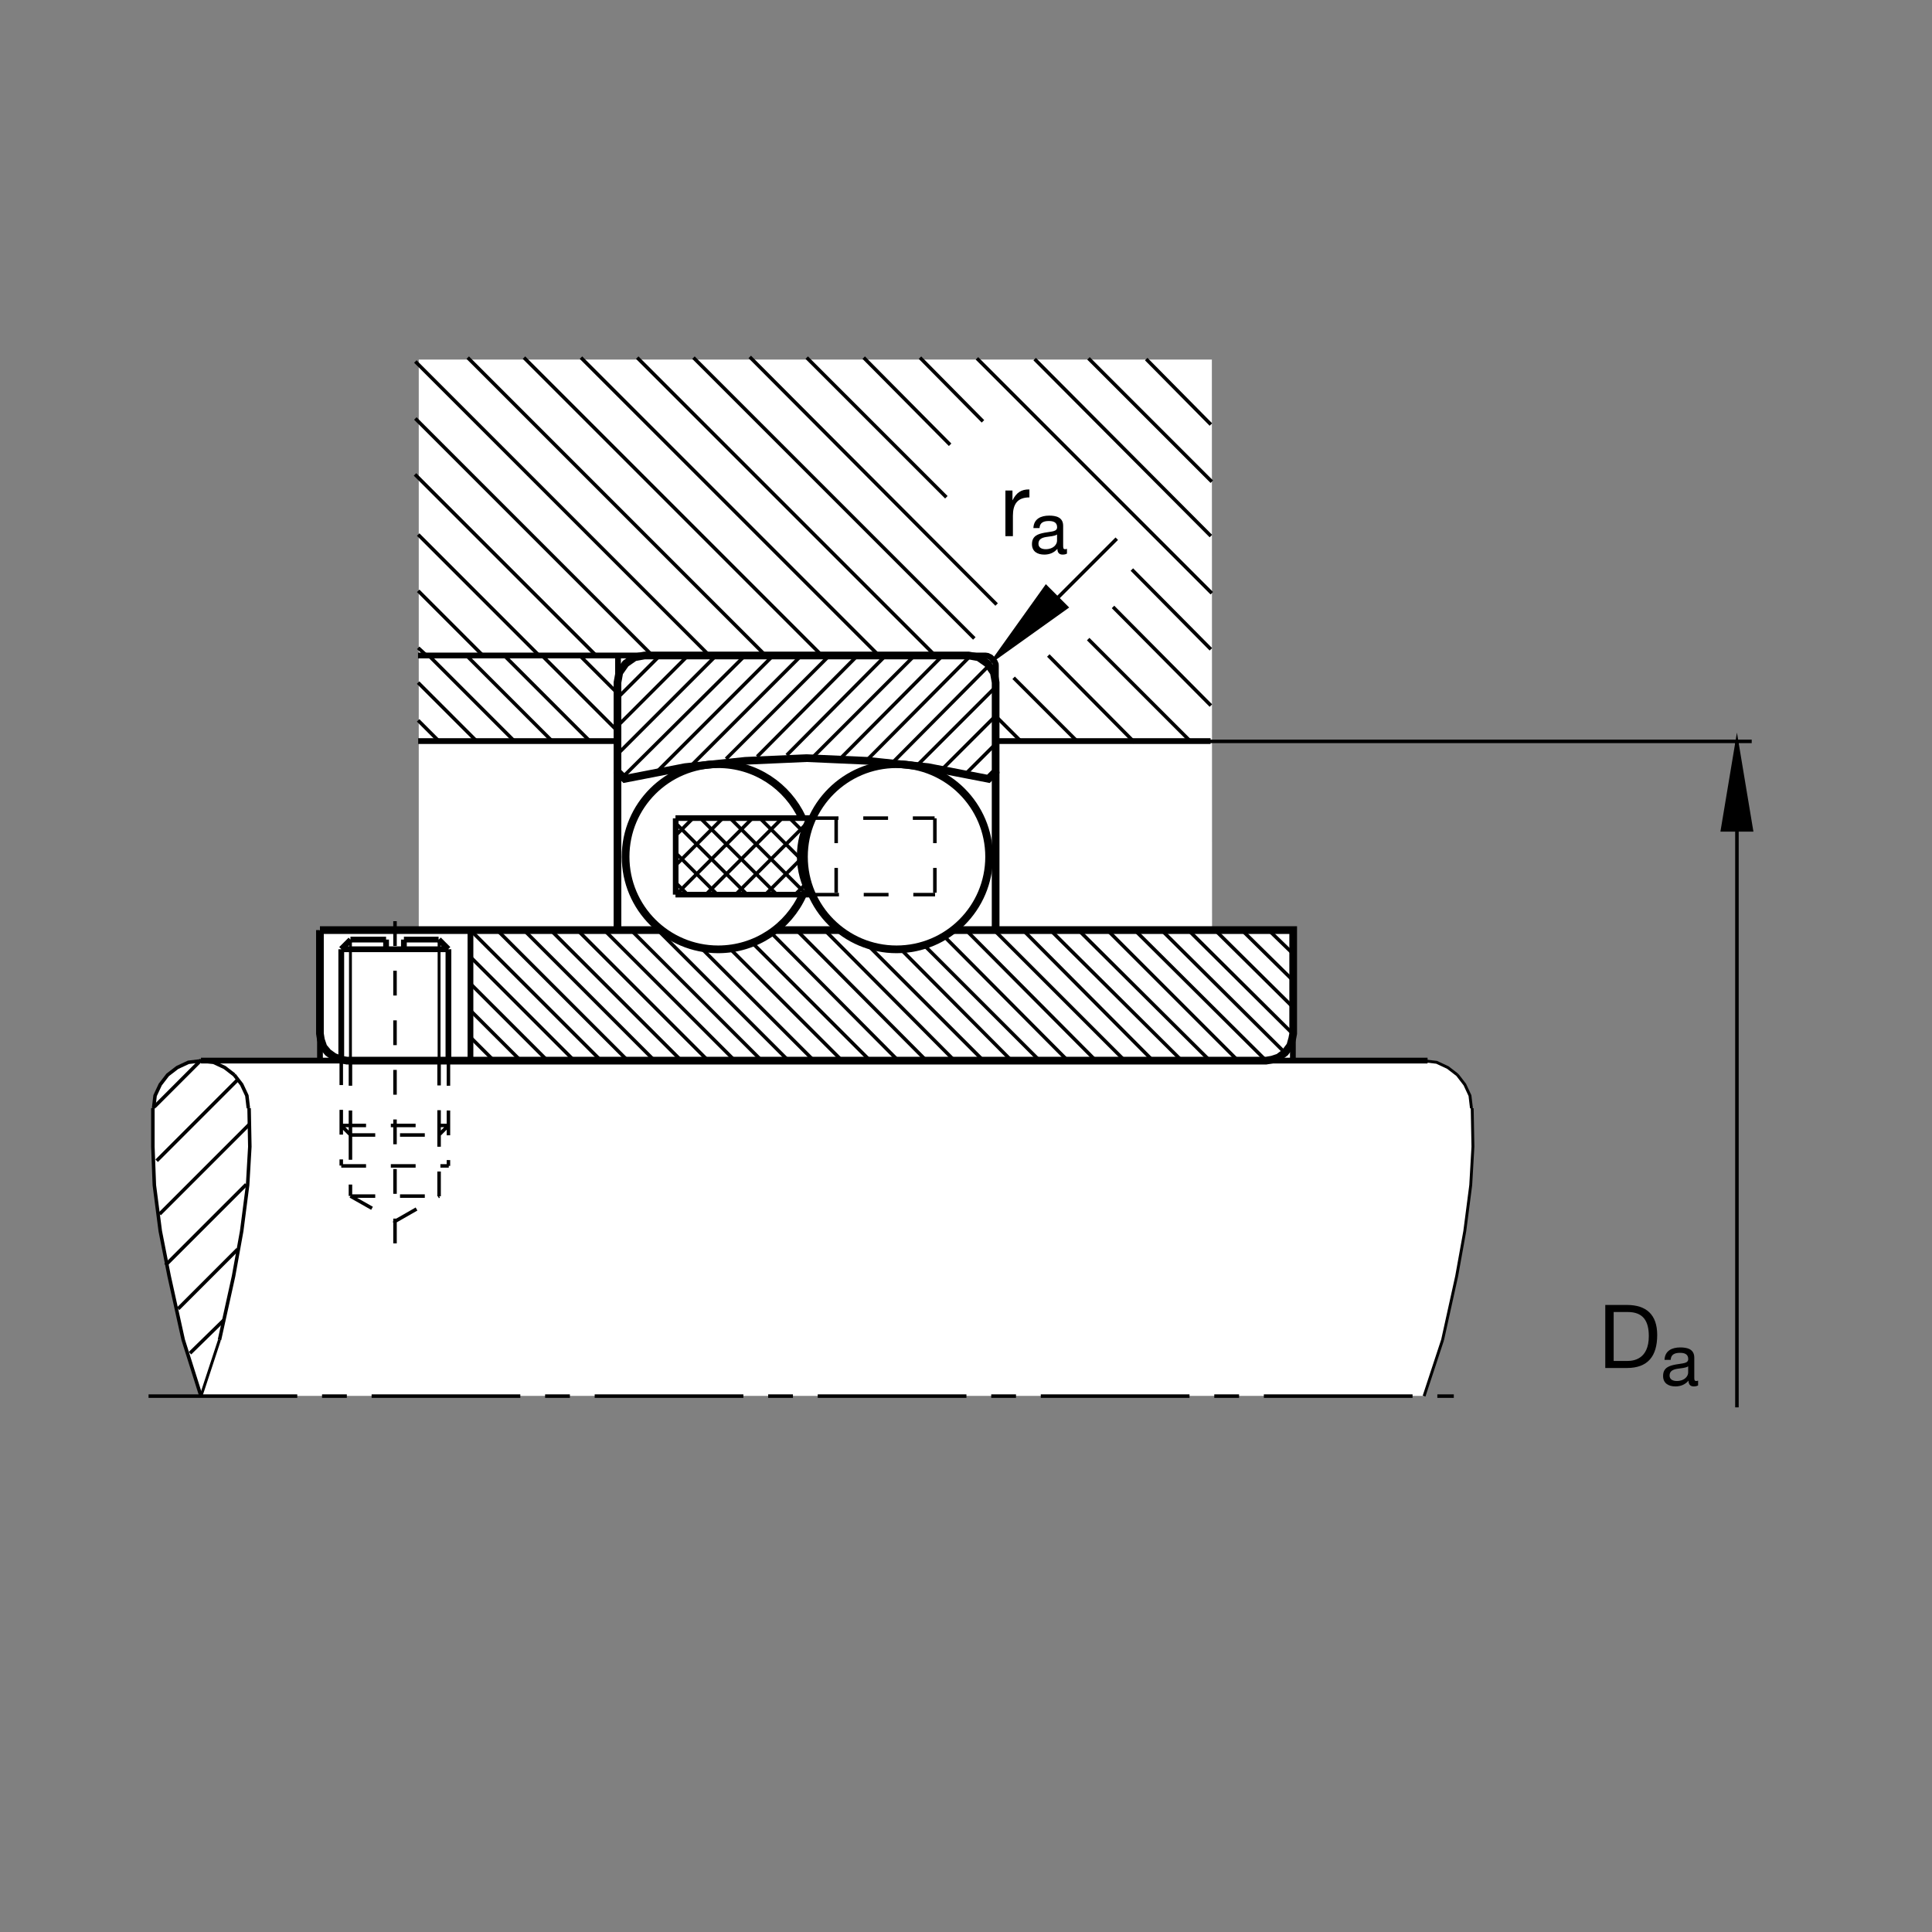 <?xml version="1.0" encoding="utf-8"?>
<!-- Generator: Adobe Illustrator 22.1.0, SVG Export Plug-In . SVG Version: 6.00 Build 0)  -->
<svg version="1.1" id="Ebene_1" xmlns="http://www.w3.org/2000/svg" xmlns:xlink="http://www.w3.org/1999/xlink" x="0px" y="0px"
	 viewBox="0 0 779.526 779.526" style="enable-background:new 0 0 779.526 779.526;" xml:space="preserve">
<rect x="0" y="0" width="779.526" height="779.526" fill="#808080" stroke="none"/>
<style type="text/css">
	.st0{fill:none;}
	.st1{fill:#FFFFFF;}
	.st2{fill:none;stroke:#000000;stroke-width:1.417;stroke-miterlimit:10;}
	.st3{fill:none;stroke:#000000;stroke-width:1.165;stroke-miterlimit:10;}
	.st4{fill:none;stroke:#000000;stroke-width:1.417;stroke-miterlimit:10.433;stroke-dasharray:60,10,10,10;}
	.st5{fill:none;stroke:#000000;stroke-width:2.329;stroke-miterlimit:10;}
	.st6{fill:none;stroke:#000000;stroke-width:3.107;stroke-miterlimit:10;}
	.st7{fill:#FFFFFF;stroke:#000000;stroke-width:3.107;stroke-miterlimit:3.864;}
	.st8{fill:none;stroke:#000000;stroke-width:2.33;stroke-miterlimit:3.864;}
	.st9{fill:none;stroke:#000000;stroke-width:1.165;stroke-miterlimit:3.864;}
	.st10{fill:none;stroke:#000000;stroke-width:1.417;stroke-miterlimit:3.864;stroke-dasharray:10,10;}
	.st11{fill:none;stroke:#000000;stroke-width:3.107;stroke-miterlimit:3.864;}
	.st12{stroke:#000000;stroke-width:1.165;stroke-miterlimit:10;}
	.st13{fill:none;stroke:#000000;stroke-width:1.417;stroke-miterlimit:3.864;}
	.st14{fill:none;stroke:#000000;stroke-width:2.268;stroke-miterlimit:10;}
	.st15{fill:none;stroke:#000000;stroke-width:2.268;stroke-miterlimit:3.864;}
	.st16{fill:none;stroke:#000000;stroke-width:1.417;stroke-miterlimit:10;stroke-dasharray:10,10;}
</style>
<g>
	<polygon class="st0" points="0,0 779.526,0 779.526,779.526 0,779.526 0,0 	"/>
	<polygon class="st1" points="168.96,145.08 488.965,145.08 489.043,375.244 521.777,375.313 521.699,427.949 575.185,427.803 
		579.56,428.496 583.887,430.556 587.969,433.642 592.646,440.771 593.828,447.285 594.063,458.467 593.799,470.859 
		591.816,490.449 587.666,514.541 582.441,539.707 576.826,556.68 574.59,563.203 81.46,563.203 73.951,540.488 68.662,517.305 
		64.245,495.459 62.207,477.9 61.579,465.273 61.589,448.056 62.536,442.129 65.796,435.859 70.569,431.172 76.189,428.516 
		80.703,428.115 129.534,428.164 128.973,375.09 168.96,374.436 168.96,145.08 	"/>
	<polyline class="st2" points="100.503,447.139 100.801,462.666 99.905,478.203 97.517,496.719 94.231,514.931 88.557,540.615 	"/>
	<line class="st3" x1="88.557" y1="540.615" x2="81.091" y2="563.31"/>
	<path class="st2" d="M81.091,563.31l-7.168-22.695l-5.674-25.684l-3.584-18.212l-2.39-18.516l-0.598-15.537v-15.527
		 M100.203,447.139l-0.596-5.078l-2.09-4.473l-2.988-3.887 M94.529,433.701l-3.882-2.988l-4.48-2.09l-5.076-0.595l-5.078,0.595
		l-4.478,2.09l-3.884,2.988l-2.986,3.887l-2.092,4.473l-0.596,5.078"/>
	<line class="st4" x1="59.939" y1="563.31" x2="586.582" y2="563.31"/>
	<path class="st5" d="M129.109,393.384v34.34 M81.091,427.93h494.904 M488.447,299.014h-86.699 M168.73,299.014h80.635
		 M249.365,299.014v-34.344"/>
	<path class="st6" d="M129.087,375.279h137.492 M312.717,375.279h25.793 M401.719,375.279V311.34 M249.143,311.34v63.938"/>
	<path class="st7" d="M324.382,345.691c0-20.63,16.724-37.353,37.354-37.353s37.356,16.724,37.356,37.353
		c0,20.63-16.726,37.351-37.356,37.351S324.382,366.321,324.382,345.691L324.382,345.691z"/>
	<path class="st6" d="M401.719,275.374l-0.723-3.994l-2.539-3.633l-3.64-2.544l-3.994-0.727H260.042l-3.997,0.727l-3.633,2.544
		l-2.544,3.633l-0.726,3.994v35.967l2.906,2.905l24.341-4.721l24.34-2.544l24.703-1.089l24.702,1.089l24.34,2.544l24.344,4.721
		l2.901-2.905V275.374L401.719,275.374z M384.285,375.279h137.492v41.772l-0.371,1.953l-0.791,2.842l-2.109,2.842l-2.656,1.992
		l-2.578,0.859l-2.392,0.41H139.985l-2.363-0.41l-2.847-1.123l-2.419-1.728l-1.88-2.246l-0.993-2.91l-0.395-2.48v-41.772"/>
	<path class="st3" d="M594.004,447.139l0.293,15.527l-0.889,15.537l-2.393,18.516l-3.281,18.212l-5.674,25.684 M582.06,540.615
		l-7.471,22.695 M593.701,447.139l-0.596-5.078l-2.089-4.473l-2.989-3.887 M588.027,433.701l-3.877-2.988l-4.483-2.09l-5.078-0.595"
		/>
	<line class="st5" x1="521.651" y1="417.295" x2="521.651" y2="427.724"/>
	<path class="st8" d="M189.822,375.127v52.939 M141.399,379.097h14.375 M162.969,379.097h13.994 M155.774,383h7.195 M162.969,383
		v-3.904 M155.774,383v-3.904 M141.465,379.162l-3.772,3.772 M177.031,379.097l3.838,3.837 M180.869,383h-43.176 M137.693,383
		v44.871"/>
	<path class="st9" d="M141.399,379.162v48.641 M177.163,427.871v-48.643"/>
	<line class="st8" x1="180.935" y1="383" x2="180.935" y2="427.939"/>
	<path class="st10" d="M137.693,427.803v42.49 M141.399,428.066v29.737 M177.163,457.939v-29.873 M180.935,428.066v42.354
		 M137.693,454.092h43.374 M137.693,454.16l3.706,3.711 M141.399,457.939h35.764 M177.163,457.871l3.706-3.711 M137.693,470.42
		h43.374 M141.399,457.939v24.609 M177.163,482.685v-24.746 M141.399,482.597h35.764 M141.399,482.597l17.981,10.186
		 M159.38,492.783l17.783-10.186 M159.38,371.684v136.06"/>
	<polyline class="st5" points="168.664,264.47 397.559,264.47 398.477,264.609 399.736,265.22 400.547,266.025 401.377,267.026 
		401.787,267.983 401.826,268.645 401.826,299.014 	"/>
	<path class="st11" d="M323.96,360.96c-5.837,13.017-19.004,22.082-34.194,22.082c-20.63,0-37.352-16.721-37.352-37.351
		c0-20.63,16.721-37.353,37.352-37.353c15.026,0,27.98,8.872,33.909,21.665"/>
	<line class="st2" x1="487.627" y1="299.131" x2="706.787" y2="299.131"/>
	<polygon class="st12" points="700.82,299.131 694.844,334.969 706.787,334.969 700.82,299.131 700.82,299.131 	"/>
	<line class="st2" x1="700.82" y1="299.131" x2="700.82" y2="567.842"/>
	<polygon class="st12" points="400.928,266.162 430.498,245.044 422.051,236.597 400.928,266.162 400.928,266.162 	"/>
	<line class="st2" x1="421.816" y1="246.14" x2="450.596" y2="217.358"/>
	<g>
		<path d="M405.66,197.913h2.85v3.884h0.071c1.461-2.957,3.492-4.418,6.77-4.311v3.207c-4.881,0-6.663,2.779-6.663,7.446v8.195
			h-3.028V197.913z"/>
	</g>
	<g>
		<path d="M430.505,223.362c-0.436,0.262-0.988,0.407-1.773,0.407c-1.279,0-2.093-0.698-2.093-2.325
			c-1.366,1.599-3.198,2.325-5.291,2.325c-2.732,0-4.971-1.221-4.971-4.215c0-3.401,2.529-4.128,5.087-4.622
			c2.733-0.523,5.058-0.349,5.058-2.209c0-2.151-1.773-2.5-3.343-2.5c-2.093,0-3.633,0.639-3.75,2.849h-2.471
			c0.145-3.721,3.023-5.029,6.366-5.029c2.703,0,5.639,0.61,5.639,4.127v7.732c0,1.163,0,1.686,0.785,1.686
			c0.203,0,0.436-0.029,0.756-0.145V223.362z M426.494,215.659c-0.959,0.698-2.82,0.727-4.476,1.018
			c-1.628,0.291-3.023,0.872-3.023,2.703c0,1.628,1.395,2.209,2.907,2.209c3.256,0,4.593-2.035,4.593-3.401V215.659z"/>
	</g>
	<g>
		<path d="M647.701,526.524h8.729c7.839,0,12.221,3.919,12.221,12.114c0,8.516-3.741,13.325-12.221,13.325h-8.729V526.524z
			 M651.086,549.113h5.629c2.316,0,8.551-0.641,8.551-10.012c0-6.057-2.245-9.727-8.48-9.727h-5.701V549.113z"/>
	</g>
	<g>
		<path d="M685.154,558.985c-0.436,0.262-0.988,0.407-1.773,0.407c-1.279,0-2.093-0.698-2.093-2.325
			c-1.366,1.599-3.198,2.325-5.291,2.325c-2.732,0-4.971-1.221-4.971-4.215c0-3.401,2.529-4.128,5.087-4.622
			c2.733-0.523,5.058-0.349,5.058-2.209c0-2.151-1.773-2.5-3.343-2.5c-2.093,0-3.633,0.64-3.75,2.849h-2.471
			c0.145-3.721,3.023-5.029,6.366-5.029c2.703,0,5.639,0.61,5.639,4.128v7.732c0,1.163,0,1.686,0.785,1.686
			c0.203,0,0.436-0.029,0.756-0.145V558.985z M681.143,551.282c-0.959,0.698-2.82,0.727-4.476,1.017
			c-1.628,0.291-3.023,0.872-3.023,2.703c0,1.628,1.395,2.209,2.907,2.209c3.256,0,4.593-2.035,4.593-3.401V551.282z"/>
	</g>
	<path class="st13" d="M167.451,191.416l73.254,73.255 M263.401,264.671l-95.816-95.818 M167.585,145.859l118.811,118.811
		 M309.092,264.671L188.721,144.297 M211.418,144.297l120.371,120.374 M354.785,264.671L234.411,144.297 M257.109,144.297
		l120.374,120.374 M393.12,257.61L279.807,144.297 M422.978,264.475l34.756,35.054 M479.971,298.77l-40.908-40.911 M449.082,244.888
		l39.492,39.792 M488.574,261.982l-31.885-32.185 M394.18,144.587l94.766,94.768 M488.574,216.289l-71.104-71.401 M217.71,264.671
		l-48.979-48.98 M168.73,238.389l26.282,26.282 M401.904,289.094l9.922,9.92 M168.697,275.422l23.591,23.592 M177.058,299.014
		l-8.361-8.362 M188.406,264.671l34.343,34.344 M237.981,299.014l-34.345-34.344 M218.867,264.671l30.461,30.461 M249.328,279.9
		l-15.229-15.229 M207.52,299.014l-34.343-34.344 M81.131,427.724l-18.813,18.819 M63.213,468.34l32.639-32.637 M100.544,453.711
		l-36.137,36.133 M66.797,510.449L99.348,477.9 M95.903,504.043l-24.031,24.033 M76.65,545.986l13.738-13.437 M172.314,264.671
		l-3.584-3.284 M249.365,281.394l16.723-16.723 M277.436,264.671l-28.071,28.072 M249.365,304.089l39.421-39.419 M300.432,264.671
		l-49.575,49.277 M265.491,310.96l46.289-46.289 M323.13,264.671l-43.601,43.601 M292.966,306.181l41.511-41.511 M345.828,264.671
		l-40.318,40.613 M317.453,304.688l39.722-40.017 M368.821,264.671l-41.323,41.323 M338.747,306.391l41.423-41.721 M391.555,264.631
		l-41.956,42.256 M360.459,307.375l38.516-38.809 M401.748,277.136l-31.733,31.731 M380.173,310.356l21.448-21.44 M401.748,300.132
		l-12.175,12.175 M389.853,375.351l52.354,52.657 M453.193,427.344l-52.002-52.002 M380.749,377.595l49.837,50.129 M419.238,427.724
		l-46.543-46.538 M363.348,382.888l44.543,44.836 M396.543,427.724l-46.682-46.672 M332.751,375.288l52.141,52.436 M373.545,427.724
		l-52.305-52.598 M311.13,376.365l51.064,51.359 M350.848,427.724l-47.393-47.387 M294.47,382.701l45.029,45.024 M328.249,427.832
		l-45.41-45.415 M412.822,375.322l52.451,52.744 M476.65,427.803l-52.676-52.375 M435.322,375.422l52.94,52.644 M499.609,428.066
		l-52.901-52.9 M458.096,375.5l52.861,52.566 M265.476,375.318l52.413,52.407 M254.67,375.318l52.412,52.407 M243.865,375.318
		l52.412,52.407 M233.061,375.318l52.41,52.407 M222.256,375.318l52.41,52.407 M211.451,375.318l52.409,52.407 M200.645,375.318
		l52.41,52.407 M189.839,375.318l52.412,52.407 M189.59,385.874l41.855,41.85 M189.902,396.992l30.738,30.732 M189.685,407.578
		l20.149,20.146 M189.734,418.438l9.294,9.287 M468.896,375.5l49.473,49.168 M479.707,375.5l41.953,41.658 M490.508,375.5
		l31.279,30.974 M501.318,375.5l20.449,20.154 M512.12,375.5l9.678,9.375 M434.443,298.931l-25.459-25.455 M302.512,144.006
		l99.607,99.907 M381.833,200.63l-56.336-56.333 M348.494,144.297l34.861,35.158 M396.602,170.003l-25.41-25.706 M439.18,144.587
		l49.766,49.768 M488.574,171.289l-26.094-26.401"/>
	<path class="st14" d="M272.542,330.093h55.586 M272.542,360.967h55.774 M272.624,330.195v30.774"/>
	<path class="st15" d="M326.783,361.079c-2.561-4.621-4.114-9.941-4.114-15.6c0-5.515,1.384-10.706,3.826-15.244"/>
	<path class="st16" d="M377.202,330.195v30.774 M328.315,330.093h48.78 M328.503,360.967h48.78"/>
	<path class="st2" d="M272.732,361.013l30.815-30.818 M284.736,361.013l30.818-30.818 M296.741,361.013l28.928-28.926
		 M308.747,361.013l13.99-13.99 M320.752,361.013l3.97-3.97 M272.542,349.197l19.001-19.001 M272.542,337.193l6.997-6.997"/>
	<line class="st16" x1="337.378" y1="330.195" x2="337.378" y2="360.969"/>
	<path class="st2" d="M325.505,361.013l-30.818-30.818 M313.499,361.013l-30.818-30.818 M301.495,361.013l-28.929-28.926
		 M289.49,361.013l-16.948-16.946 M277.483,361.013l-4.751-4.754 M322.644,346.147l-15.952-15.952 M324.155,335.657l-5.459-5.461"/>
</g>
<g>
</g>
<g>
</g>
<g>
</g>
<g>
</g>
<g>
</g>
<g>
</g>
<g>
</g>
<g>
</g>
<g>
</g>
<g>
</g>
<g>
</g>
<g>
</g>
</svg>
